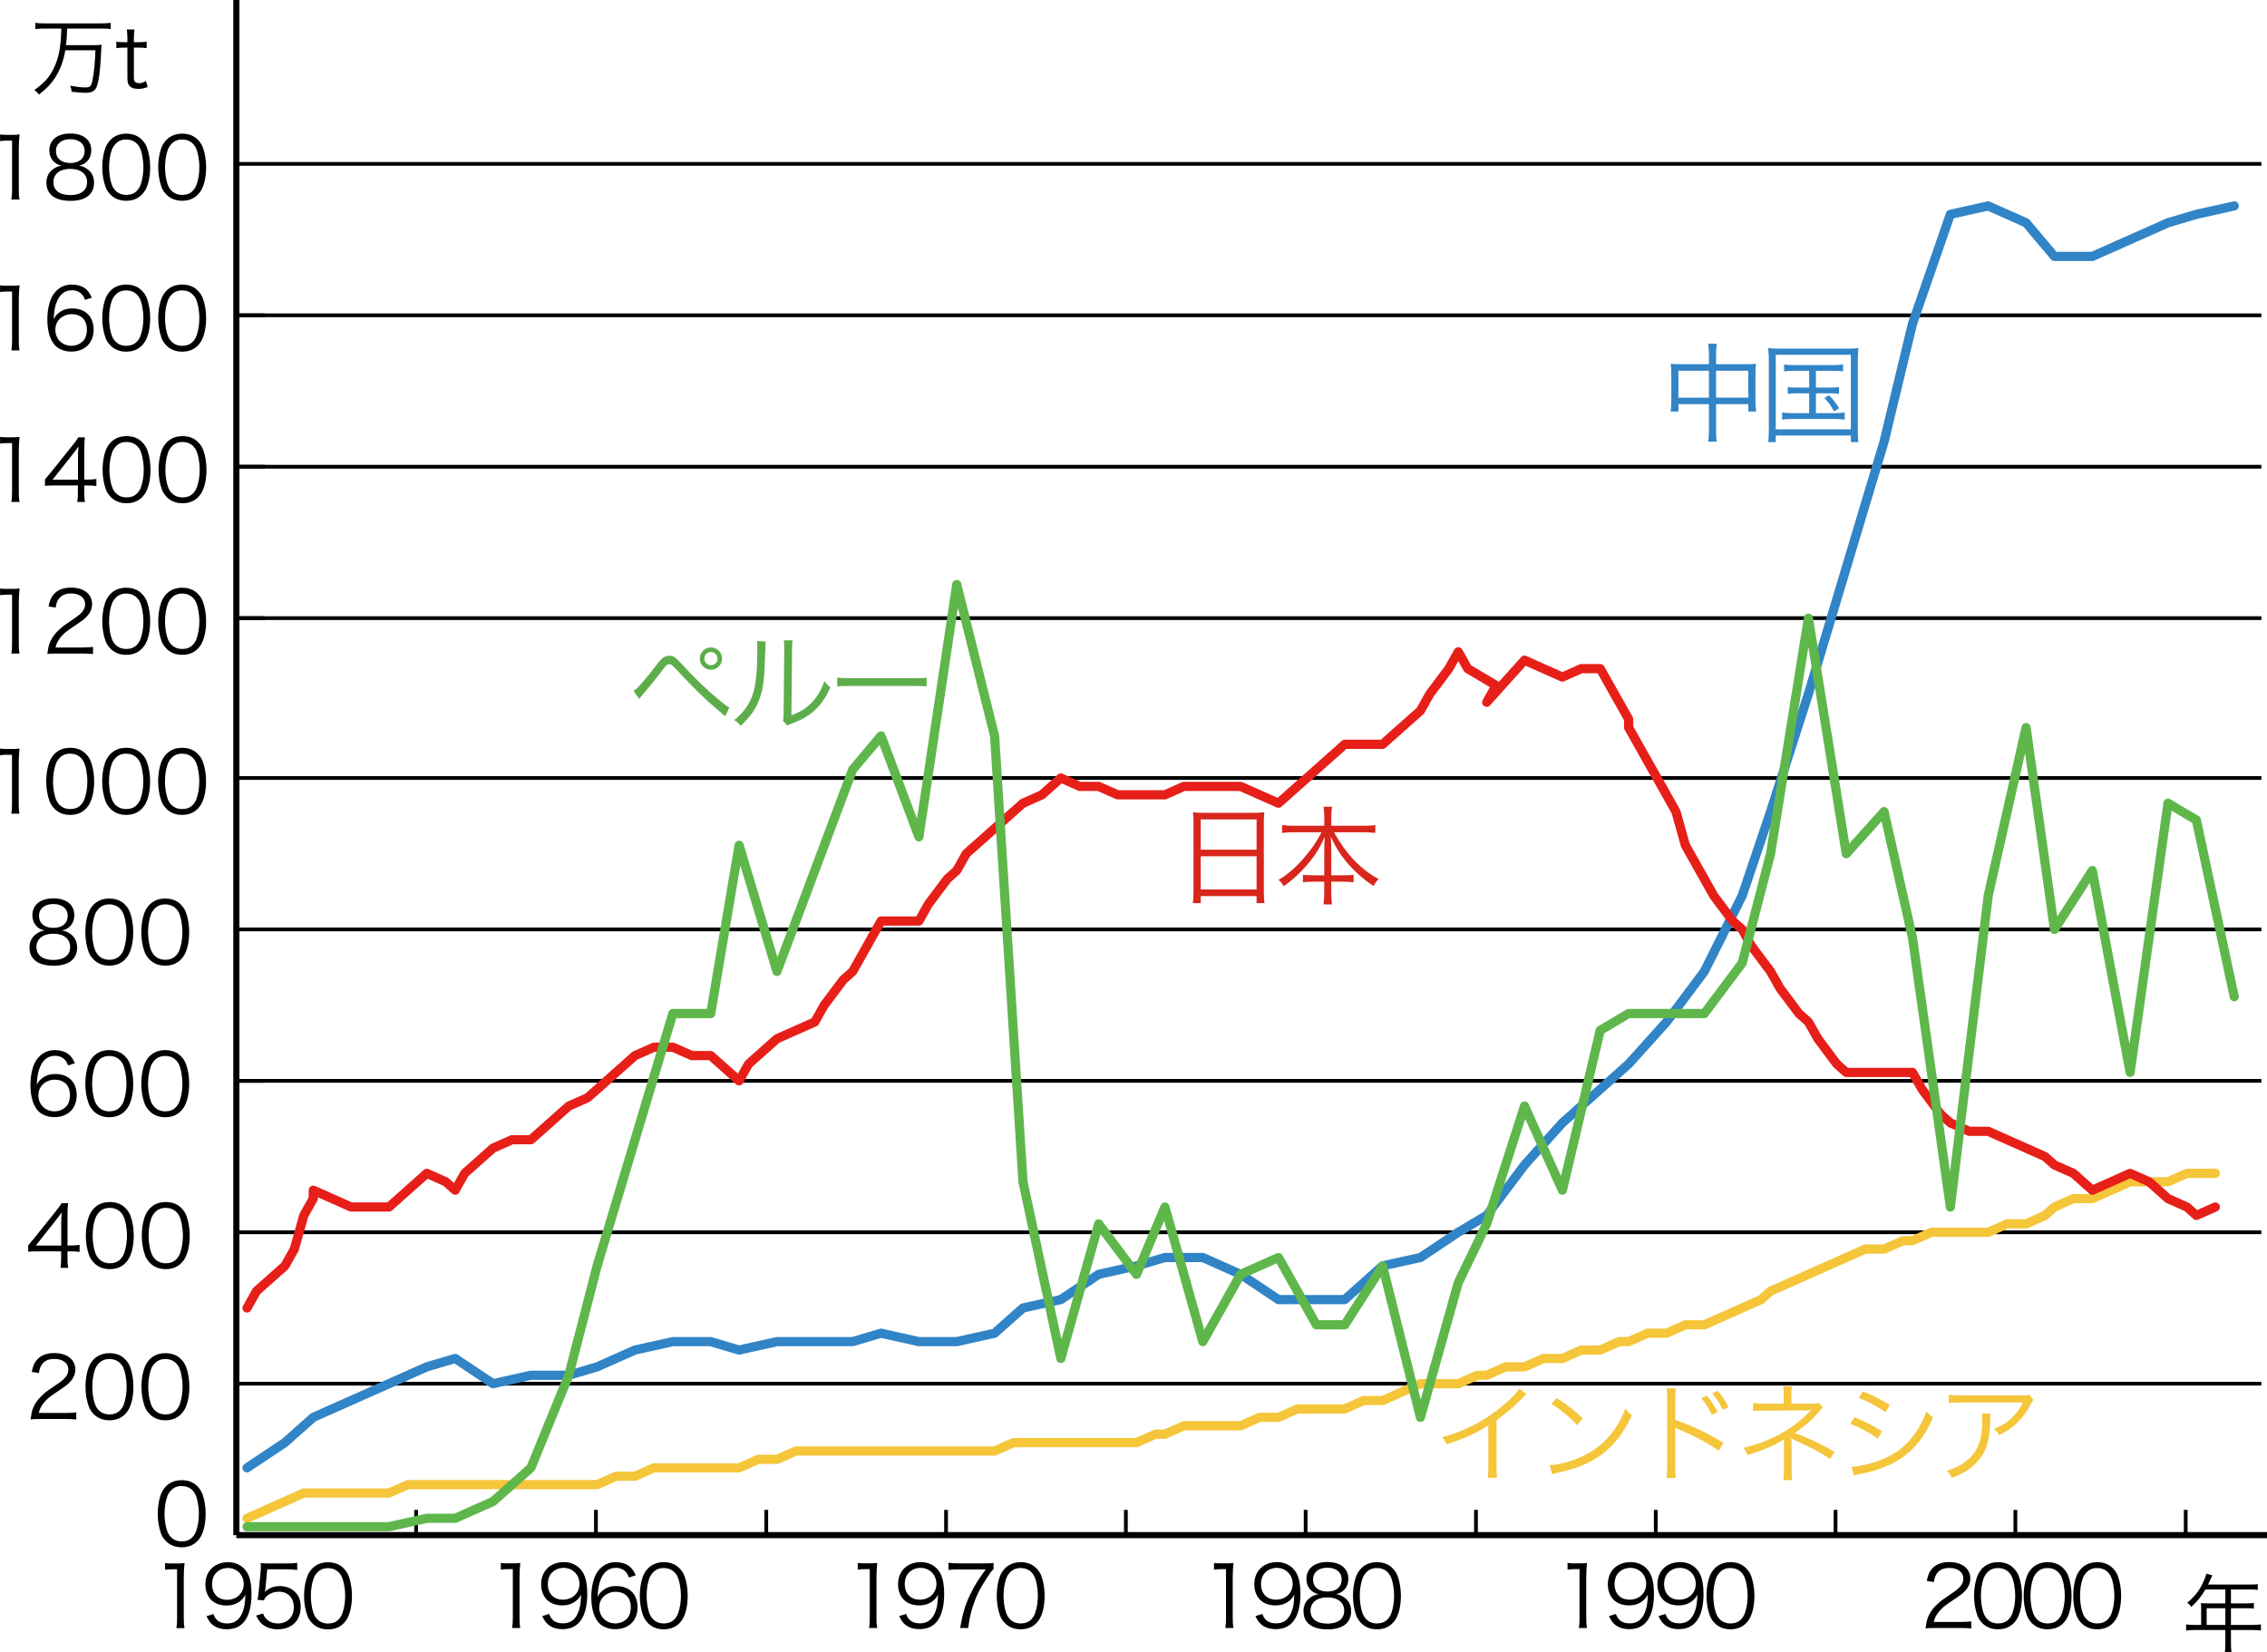 <?xml version="1.0" encoding="utf-8"?>
<!-- Generator: Adobe Illustrator 16.0.0, SVG Export Plug-In . SVG Version: 6.00 Build 0)  -->
<!DOCTYPE svg PUBLIC "-//W3C//DTD SVG 1.1//EN" "http://www.w3.org/Graphics/SVG/1.1/DTD/svg11.dtd">
<svg version="1.1" id="レイヤー_1" xmlns="http://www.w3.org/2000/svg" xmlns:xlink="http://www.w3.org/1999/xlink" x="0px"
	 y="0px" width="188.637px" height="137.476px" viewBox="0 0 188.637 137.476" enable-background="new 0 0 188.637 137.476"
	 xml:space="preserve">
<path fill="none" stroke="#000000" stroke-width="0.312" stroke-miterlimit="10" d="M19.667,64.744h168.502 M19.667,13.638h168.502
	 M19.667,26.24h168.502 M19.667,38.84h168.502 M19.667,51.441h168.502 M19.667,77.345h168.502 M19.667,89.947h168.502
	 M19.667,102.549h168.502 M19.667,115.15h168.502"/>
<line fill="none" stroke="#000000" stroke-width="0.51" stroke-miterlimit="10" x1="19.667" y1="0" x2="19.667" y2="127.754"/>
<path fill="none" stroke="#000000" stroke-width="0.312" stroke-miterlimit="10" d="M19.667,26.24h2.361 M19.667,38.84h2.361
	 M19.667,51.441h2.361 M19.667,89.947h2.361"/>
<line fill="none" stroke="#000000" stroke-width="0.51" stroke-miterlimit="10" x1="19.667" y1="127.752" x2="188.637" y2="127.752"/>
<path fill="none" stroke="#000000" stroke-width="0.312" stroke-miterlimit="10" d="M181.873,127.752v-2.1 M167.699,127.752v-2.1
	 M152.736,127.752v-2.1 M137.777,127.752v-2.1 M122.816,127.752v-2.1 M108.643,127.752v-2.1 M93.683,127.752v-2.1 M78.721,127.752
	v-2.1 M63.761,127.752v-2.1 M49.587,127.752v-2.1 M34.625,127.752v-2.1"/>
<path fill="none" stroke="#3184C6" stroke-width="0.765" stroke-linecap="round" stroke-linejoin="round" stroke-miterlimit="10" d="
	M182.76,17.838l3.15-0.7 M180.4,18.539l2.359-0.701 M177.248,19.938l3.152-1.398 M174.102,21.338l3.146-1.4 M170.949,21.338h3.152
	 M168.59,18.539l2.359,2.799 M165.438,17.138l3.151,1.401 M162.289,17.838l3.149-0.7 M159.139,26.938l3.15-9.101 M156.777,36.74
	l2.361-9.802 M153.629,47.242l3.148-10.502 M150.479,57.744l3.149-10.502 M147.328,67.543l3.151-9.799 M144.967,74.545l2.361-7.002
	 M141.817,80.846l3.149-6.301 M138.668,85.047l3.149-4.201 M135.518,88.547l3.15-3.5 M133.155,90.646l2.362-2.1 M130.006,93.447
	l3.149-2.801 M126.856,96.947l3.149-3.5 M123.707,101.148l3.149-4.201 M121.342,102.549l2.365-1.4 M118.194,104.648l3.147-2.1
	 M115.045,105.348l3.149-0.699 M111.896,108.15l3.149-2.803 M109.532,108.15h2.363 M103.233,106.051l3.149,2.1 M100.084,104.648
	l3.149,1.402 M96.935,104.648h3.149 M94.571,105.348l2.363-0.699 M91.421,106.051l3.15-0.703 M88.271,108.15l3.15-2.1
	 M85.123,108.85l3.149-0.699 M82.76,110.949l2.362-2.1 M79.61,111.65l3.15-0.701 M76.462,111.65h3.148 M73.31,110.949l3.153,0.701
	 M70.951,111.65l2.359-0.701 M67.8,111.65h3.15 M64.649,111.65H67.8 M61.5,112.35l3.149-0.699 M59.139,111.65l2.362,0.699
	 M55.988,111.65h3.15 M52.838,112.35l3.15-0.699 M49.688,113.748l3.15-1.398 M44.177,114.449h3.149 M41.027,115.15l3.15-0.701
	 M106.383,108.15h3.149 M47.327,114.449l2.362-0.701 M37.877,113.051l3.15,2.1 M35.515,113.748l2.363-0.697 M32.365,115.15
	l3.149-1.402 M29.215,116.551l3.15-1.4 M26.066,117.951l3.149-1.4 M23.705,120.051l2.362-2.1 M20.555,122.15l3.15-2.1"/>
<polyline fill="none" stroke="#F5C53A" stroke-width="0.765" stroke-linecap="round" stroke-linejoin="round" stroke-miterlimit="10" points="
	20.555,126.352 22.129,125.652 23.705,124.949 25.279,124.25 26.066,124.25 27.643,124.25 29.215,124.25 30.792,124.25 
	32.365,124.25 33.94,123.551 35.515,123.551 37.09,123.551 37.877,123.551 39.453,123.551 41.027,123.551 42.603,123.551 
	44.177,123.551 45.751,123.551 47.327,123.551 48.902,123.551 49.688,123.551 51.264,122.852 52.838,122.852 54.414,122.15 
	55.988,122.15 57.563,122.15 59.139,122.15 60.713,122.15 61.5,122.15 63.076,121.449 64.649,121.449 66.225,120.75 67.8,120.75 
	69.375,120.75 70.951,120.75 72.523,120.75 73.31,120.75 74.888,120.75 76.462,120.75 78.036,120.75 79.61,120.75 81.185,120.75 
	82.76,120.75 84.335,120.051 85.123,120.051 86.697,120.051 88.271,120.051 89.847,120.051 91.421,120.051 92.998,120.051 
	94.571,120.051 96.146,119.352 96.935,119.352 98.508,118.65 100.084,118.65 101.657,118.65 103.233,118.65 104.808,117.951 
	106.383,117.951 107.957,117.25 109.532,117.25 111.108,117.25 111.896,117.25 113.469,116.551 115.045,116.551 116.619,115.85 
	118.194,115.15 119.769,115.15 121.342,115.15 122.92,114.449 123.707,114.449 125.28,113.748 126.856,113.748 128.43,113.051 
	130.006,113.051 131.58,112.35 133.155,112.35 134.729,111.65 135.518,111.65 137.092,110.949 138.668,110.949 140.24,110.248 
	141.817,110.248 143.392,109.549 144.967,108.85 146.541,108.15 147.328,107.447 148.903,106.748 150.479,106.051 152.053,105.348 
	153.629,104.648 155.201,103.949 156.777,103.949 158.354,103.246 159.139,103.246 160.715,102.549 162.289,102.549 
	163.864,102.549 165.438,102.549 167.015,101.85 168.59,101.85 170.162,101.148 170.949,100.447 172.526,99.746 174.102,99.746 
	175.676,99.047 177.248,98.348 178.826,98.348 180.4,98.348 181.974,97.646 182.76,97.646 184.334,97.646 "/>
<polyline fill="none" stroke="#E71F19" stroke-width="0.765" stroke-linecap="round" stroke-linejoin="round" stroke-miterlimit="10" points="
	20.555,108.85 21.343,107.447 23.705,105.348 24.492,103.949 25.28,101.148 26.066,99.746 26.066,99.047 27.643,99.746 
	29.215,100.447 30.792,100.447 32.366,100.447 33.94,99.047 35.515,97.646 37.09,98.348 37.877,99.047 38.665,97.646 41.027,95.547 
	42.603,94.848 44.178,94.848 45.751,93.447 47.327,92.047 48.901,91.348 49.688,90.646 51.264,89.246 52.838,87.846 54.414,87.148 
	55.989,87.148 57.563,87.846 59.139,87.846 60.713,89.246 61.5,89.947 62.289,88.547 64.649,86.445 66.225,85.746 67.8,85.045 
	68.586,83.646 70.162,81.545 70.95,80.846 71.738,79.447 73.31,76.646 74.887,76.646 76.462,76.646 77.25,75.244 78.824,73.145 
	79.61,72.444 80.398,71.045 82.761,68.943 84.335,67.543 85.123,66.844 86.698,66.144 88.271,64.744 89.847,65.444 91.421,65.444 
	92.998,66.144 94.572,66.144 96.146,66.144 96.935,66.144 98.509,65.444 100.084,65.444 101.658,65.444 103.233,65.444 
	104.808,66.144 106.384,66.844 107.957,65.444 109.533,64.045 111.108,62.644 111.896,61.941 113.47,61.941 115.045,61.941 
	116.619,60.543 118.194,59.142 118.98,57.744 120.557,55.644 121.343,54.242 122.129,55.644 124.492,57.043 123.707,58.441 
	126.856,54.941 128.43,55.644 130.006,56.344 131.58,55.644 133.156,55.644 133.941,57.043 135.518,59.843 135.518,60.543 
	136.305,61.941 137.881,64.744 138.668,66.144 139.455,67.543 140.24,70.344 141.031,71.744 141.817,73.145 142.603,74.545 
	144.181,76.646 144.968,77.345 145.754,78.746 147.328,80.846 148.117,82.246 149.689,84.346 150.479,85.045 151.267,86.445 
	152.84,88.547 153.629,89.246 155.201,89.246 156.777,89.246 158.354,89.246 159.139,89.246 159.928,90.646 161.5,92.746 
	162.289,93.447 163.865,94.148 165.438,94.148 167.015,94.848 168.59,95.547 170.162,96.248 170.949,96.947 172.526,97.646 
	174.102,99.047 175.676,98.348 177.248,97.646 178.826,98.348 180.4,99.746 181.974,100.447 182.76,101.148 184.334,100.447 "/>
<path fill="none" stroke="#5FB74C" stroke-width="0.765" stroke-linecap="round" stroke-miterlimit="10" d="M182.76,68.244
	l3.15,14.701 M180.4,66.844l2.359,1.4 M177.248,89.246l3.152-22.402 M174.102,72.444l3.146,16.802 M170.949,77.345l3.152-4.9
	 M168.59,60.543l2.359,16.802 M165.438,74.545l3.151-14.002 M162.289,100.447l3.149-25.902 M159.139,78.045l3.15,22.402
	 M156.777,67.543l2.361,10.502 M153.629,71.045l3.148-3.502 M150.479,51.442l3.149,19.603 M147.328,71.045l3.151-19.603
	 M144.967,80.145l2.361-9.1 M141.817,84.346l3.149-4.201 M138.668,84.346h3.149 M135.518,84.346h3.15 M133.155,85.746l2.362-1.4
	 M130.006,99.047l3.149-13.301 M126.856,92.047l3.149,7 M123.707,101.85l3.149-9.803 M121.342,106.748l2.365-4.898 M118.194,117.951
	l3.147-11.203 M115.045,105.348l3.149,12.604 M111.896,110.248l3.149-4.9 M109.532,110.248h2.363 M106.383,104.648l3.149,5.6
	 M103.233,106.051l3.149-1.402 M100.084,111.65l3.149-5.6 M96.935,100.447l3.149,11.203 M94.571,106.051l2.363-5.604 M91.421,101.85
	l3.15,4.201 M88.271,113.051l3.15-11.201 M85.123,98.348l3.149,14.703 M82.76,61.242l2.362,37.105 M79.61,48.643l3.15,12.6
	 M76.462,69.643l3.148-21 M73.31,61.242l3.153,8.4 M70.951,64.045l2.359-2.803 M67.8,72.444l3.15-8.399 M64.649,80.846l3.151-8.401
	 M61.5,70.344l3.149,10.502 M59.139,84.346L61.5,70.344 M55.988,84.346h3.15 M52.838,94.848l3.15-10.502 M49.688,105.348l3.15-10.5
	 M47.327,114.449l2.362-9.102 M44.177,122.15l3.149-7.701 M41.027,124.949l3.15-2.799 M37.877,126.352l3.15-1.402 M35.515,126.352
	h2.363 M32.365,127.053l3.149-0.701 M29.215,127.053h3.15 M26.066,127.053h3.149 M23.705,127.053h2.362 M20.555,127.053h3.15"/>
<g>
	<path d="M3.699,2.377c-0.297,0-0.531,0.015-0.757,0.043V1.903c0.219,0.028,0.446,0.042,0.757,0.042h4.758
		c0.305,0,0.524-0.014,0.758-0.042V2.42c-0.212-0.028-0.46-0.043-0.758-0.043H5.589C5.547,3.312,5.547,3.312,5.49,3.758h2.145
		c0.425,0,0.645-0.007,0.821-0.035C8.436,3.85,8.428,3.978,8.415,4.274c-0.057,1.395-0.17,2.372-0.34,2.86
		c-0.156,0.453-0.39,0.588-1.027,0.588c-0.255,0-0.574-0.028-1.09-0.085c-0.014-0.205-0.05-0.34-0.113-0.51
		c0.566,0.106,0.913,0.148,1.239,0.148c0.41,0,0.502-0.085,0.608-0.58C7.827,6.045,7.912,5.16,7.94,4.183H5.434
		C5.271,5.117,5.001,5.832,4.548,6.526c-0.325,0.488-0.672,0.842-1.31,1.345C3.111,7.694,3.012,7.603,2.856,7.496
		c0.935-0.666,1.409-1.239,1.777-2.174c0.305-0.757,0.439-1.614,0.468-2.945H3.699z"/>
	<path d="M11.189,2.455c-0.035,0.227-0.05,0.481-0.05,0.786V3.51h0.34c0.326,0,0.475-0.007,0.723-0.042v0.538
		c-0.227-0.036-0.404-0.043-0.723-0.043h-0.34v2.464c0,0.206,0.028,0.312,0.092,0.375c0.078,0.078,0.198,0.121,0.347,0.121
		c0.184,0,0.325-0.043,0.559-0.185l0.156,0.496c-0.29,0.12-0.51,0.163-0.8,0.163c-0.312,0-0.553-0.078-0.694-0.219
		s-0.198-0.347-0.198-0.68V3.963h-0.283c-0.24,0-0.403,0.015-0.637,0.043V3.468c0.198,0.035,0.34,0.042,0.637,0.042h0.283V3.241
		c0-0.283-0.014-0.553-0.049-0.786H11.189z"/>
</g>
<g>
	<path d="M3.323,118.09c-0.446,0-0.552,0.007-0.778,0.035c0.078-0.56,0.099-0.666,0.205-0.935c0.177-0.446,0.475-0.836,0.92-1.218
		c0.248-0.213,0.262-0.22,1.083-0.779c0.701-0.475,0.935-0.785,0.935-1.218c0-0.538-0.453-0.885-1.176-0.885
		c-0.467,0-0.814,0.155-1.026,0.46c-0.135,0.191-0.198,0.361-0.248,0.715l-0.595-0.099c0.106-0.51,0.213-0.758,0.446-1.02
		c0.318-0.361,0.8-0.545,1.423-0.545c1.069,0,1.756,0.538,1.756,1.373c0,0.361-0.142,0.701-0.417,1.006
		c-0.212,0.24-0.396,0.375-1.204,0.913c-0.56,0.375-0.786,0.573-1.02,0.871c-0.22,0.29-0.318,0.481-0.403,0.821h2.258
		c0.354,0,0.595-0.015,0.864-0.05v0.595c-0.283-0.028-0.517-0.042-0.871-0.042H3.323z"/>
	<path d="M7.81,117.693c-0.191-0.191-0.34-0.411-0.425-0.652c-0.177-0.495-0.27-1.055-0.27-1.635c0-0.751,0.163-1.516,0.411-1.926
		c0.34-0.574,0.885-0.871,1.586-0.871c0.523,0,0.977,0.17,1.295,0.503c0.198,0.198,0.34,0.417,0.425,0.651
		c0.177,0.488,0.269,1.055,0.269,1.643c0,0.856-0.184,1.614-0.496,2.046c-0.354,0.495-0.85,0.743-1.501,0.743
		C8.581,118.195,8.142,118.025,7.81,117.693z M8.22,113.459c-0.148,0.163-0.262,0.34-0.318,0.517
		c-0.148,0.433-0.22,0.913-0.22,1.431c0,0.658,0.142,1.352,0.333,1.685c0.248,0.411,0.616,0.616,1.098,0.616
		c0.354,0,0.658-0.113,0.871-0.333c0.156-0.163,0.269-0.347,0.333-0.552c0.149-0.439,0.22-0.906,0.22-1.431
		c0-0.616-0.135-1.316-0.318-1.649c-0.234-0.425-0.616-0.645-1.112-0.645C8.737,113.098,8.446,113.219,8.22,113.459z"/>
	<path d="M12.465,117.693c-0.191-0.191-0.34-0.411-0.425-0.652c-0.177-0.495-0.269-1.055-0.269-1.635
		c0-0.751,0.163-1.516,0.41-1.926c0.34-0.574,0.885-0.871,1.586-0.871c0.524,0,0.978,0.17,1.296,0.503
		c0.198,0.198,0.34,0.417,0.425,0.651c0.177,0.488,0.269,1.055,0.269,1.643c0,0.856-0.184,1.614-0.496,2.046
		c-0.354,0.495-0.85,0.743-1.501,0.743C13.237,118.195,12.798,118.025,12.465,117.693z M12.876,113.459
		c-0.149,0.163-0.262,0.34-0.319,0.517c-0.149,0.433-0.219,0.913-0.219,1.431c0,0.658,0.142,1.352,0.333,1.685
		c0.248,0.411,0.616,0.616,1.097,0.616c0.354,0,0.659-0.113,0.871-0.333c0.156-0.163,0.269-0.347,0.333-0.552
		c0.148-0.439,0.219-0.906,0.219-1.431c0-0.616-0.134-1.316-0.319-1.649c-0.233-0.425-0.616-0.645-1.111-0.645
		C13.393,113.098,13.103,113.219,12.876,113.459z"/>
</g>
<g>
	<path d="M13.821,128.262c-0.191-0.191-0.34-0.41-0.425-0.651c-0.177-0.495-0.27-1.055-0.27-1.636c0-0.75,0.163-1.515,0.411-1.926
		c0.34-0.573,0.885-0.871,1.586-0.871c0.523,0,0.977,0.17,1.295,0.503c0.198,0.198,0.34,0.418,0.425,0.651
		c0.177,0.488,0.269,1.055,0.269,1.643c0,0.857-0.184,1.614-0.496,2.047c-0.354,0.495-0.85,0.743-1.501,0.743
		C14.593,128.765,14.154,128.595,13.821,128.262z M14.231,124.027c-0.148,0.163-0.262,0.34-0.318,0.518
		c-0.148,0.432-0.22,0.913-0.22,1.43c0,0.658,0.142,1.353,0.333,1.686c0.248,0.41,0.616,0.615,1.098,0.615
		c0.354,0,0.658-0.113,0.871-0.332c0.156-0.163,0.269-0.348,0.333-0.553c0.149-0.438,0.22-0.906,0.22-1.43
		c0-0.616-0.135-1.317-0.318-1.65c-0.234-0.424-0.616-0.644-1.112-0.644C14.749,123.667,14.458,123.787,14.231,124.027z"/>
</g>
<g>
	<path d="M2.347,103.635c0.148-0.17,0.312-0.368,0.46-0.545l1.791-2.238c0.241-0.297,0.368-0.474,0.531-0.722H5.66
		c-0.036,0.418-0.043,0.638-0.043,1.196v2.322h0.27c0.297,0,0.481-0.014,0.736-0.049v0.587c-0.262-0.035-0.439-0.05-0.744-0.05
		H5.617v0.609c0,0.34,0.015,0.503,0.057,0.765H5.03c0.042-0.248,0.057-0.446,0.057-0.765v-0.609H3.189
		c-0.396,0-0.609,0.008-0.842,0.029V103.635z M5.094,101.857c0-0.375,0.007-0.602,0.042-0.963c-0.148,0.213-0.325,0.446-0.531,0.708
		l-1.628,2.054h2.117V101.857z"/>
	<path d="M7.838,105.114c-0.191-0.191-0.34-0.411-0.425-0.651c-0.177-0.496-0.27-1.055-0.27-1.636c0-0.75,0.163-1.515,0.411-1.926
		c0.34-0.573,0.885-0.87,1.586-0.87c0.523,0,0.977,0.17,1.295,0.502c0.198,0.198,0.34,0.418,0.425,0.651
		c0.177,0.489,0.269,1.056,0.269,1.643c0,0.856-0.184,1.614-0.496,2.046c-0.354,0.496-0.85,0.744-1.501,0.744
		C8.609,105.617,8.17,105.447,7.838,105.114z M8.248,100.881c-0.148,0.162-0.262,0.34-0.318,0.517
		c-0.148,0.432-0.22,0.913-0.22,1.43c0,0.659,0.142,1.353,0.333,1.686c0.248,0.41,0.616,0.616,1.098,0.616
		c0.354,0,0.658-0.113,0.871-0.333c0.156-0.163,0.269-0.347,0.333-0.553c0.149-0.438,0.22-0.906,0.22-1.43
		c0-0.616-0.135-1.317-0.318-1.649c-0.234-0.426-0.616-0.645-1.112-0.645C8.765,100.52,8.475,100.64,8.248,100.881z"/>
	<path d="M12.493,105.114c-0.191-0.191-0.34-0.411-0.425-0.651c-0.177-0.496-0.269-1.055-0.269-1.636c0-0.75,0.163-1.515,0.41-1.926
		c0.34-0.573,0.885-0.87,1.586-0.87c0.524,0,0.978,0.17,1.296,0.502c0.198,0.198,0.34,0.418,0.425,0.651
		c0.177,0.489,0.269,1.056,0.269,1.643c0,0.856-0.184,1.614-0.496,2.046c-0.354,0.496-0.85,0.744-1.501,0.744
		C13.265,105.617,12.826,105.447,12.493,105.114z M12.904,100.881c-0.149,0.162-0.262,0.34-0.319,0.517
		c-0.149,0.432-0.219,0.913-0.219,1.43c0,0.659,0.142,1.353,0.333,1.686c0.248,0.41,0.616,0.616,1.097,0.616
		c0.354,0,0.659-0.113,0.871-0.333c0.156-0.163,0.269-0.347,0.333-0.553c0.148-0.438,0.219-0.906,0.219-1.43
		c0-0.616-0.134-1.317-0.319-1.649c-0.233-0.426-0.616-0.645-1.111-0.645C13.421,100.52,13.131,100.64,12.904,100.881z"/>
</g>
<g>
	<path d="M5.667,88.662c-0.092-0.227-0.142-0.325-0.248-0.445c-0.212-0.234-0.488-0.354-0.842-0.354
		c-0.552,0-0.97,0.298-1.225,0.878c-0.184,0.425-0.248,0.751-0.297,1.522c0.127-0.22,0.198-0.318,0.354-0.453
		c0.333-0.298,0.708-0.432,1.197-0.432c1.097,0,1.777,0.68,1.777,1.77c0,1.098-0.736,1.819-1.854,1.819
		c-0.503,0-0.978-0.162-1.282-0.445c-0.46-0.425-0.715-1.218-0.715-2.224c0-0.885,0.198-1.678,0.538-2.138
		c0.375-0.51,0.878-0.771,1.494-0.771c0.425,0,0.807,0.105,1.076,0.297c0.248,0.177,0.39,0.368,0.595,0.793L5.667,88.662z
		 M4.527,89.852c-0.354,0-0.729,0.156-0.978,0.404c-0.233,0.233-0.354,0.545-0.354,0.898c0,0.766,0.573,1.332,1.338,1.332
		c0.46,0,0.885-0.22,1.104-0.574c0.113-0.184,0.184-0.475,0.184-0.75C5.823,90.326,5.355,89.852,4.527,89.852z"/>
	<path d="M7.795,92.472c-0.191-0.191-0.34-0.411-0.425-0.651c-0.177-0.496-0.269-1.055-0.269-1.636c0-0.75,0.163-1.515,0.41-1.926
		c0.34-0.573,0.885-0.87,1.586-0.87c0.524,0,0.978,0.17,1.296,0.502c0.198,0.198,0.34,0.418,0.425,0.651
		c0.177,0.489,0.269,1.056,0.269,1.643c0,0.856-0.184,1.614-0.496,2.046c-0.354,0.496-0.85,0.744-1.501,0.744
		C8.567,92.975,8.128,92.805,7.795,92.472z M8.206,88.238c-0.149,0.162-0.262,0.34-0.319,0.517c-0.149,0.432-0.219,0.913-0.219,1.43
		c0,0.659,0.142,1.353,0.333,1.686c0.248,0.41,0.616,0.616,1.097,0.616c0.354,0,0.659-0.113,0.871-0.333
		c0.156-0.163,0.269-0.347,0.333-0.553c0.148-0.438,0.219-0.906,0.219-1.43c0-0.616-0.134-1.317-0.319-1.649
		c-0.233-0.426-0.616-0.645-1.111-0.645C8.723,87.877,8.433,87.997,8.206,88.238z"/>
	<path d="M12.451,92.472c-0.191-0.191-0.34-0.411-0.425-0.651c-0.177-0.496-0.27-1.055-0.27-1.636c0-0.75,0.163-1.515,0.411-1.926
		c0.34-0.573,0.885-0.87,1.586-0.87c0.523,0,0.977,0.17,1.295,0.502c0.198,0.198,0.34,0.418,0.425,0.651
		c0.177,0.489,0.269,1.056,0.269,1.643c0,0.856-0.184,1.614-0.496,2.046c-0.354,0.496-0.85,0.744-1.501,0.744
		C13.223,92.975,12.784,92.805,12.451,92.472z M12.861,88.238c-0.148,0.162-0.262,0.34-0.318,0.517
		c-0.148,0.432-0.22,0.913-0.22,1.43c0,0.659,0.142,1.353,0.333,1.686c0.248,0.41,0.616,0.616,1.098,0.616
		c0.354,0,0.658-0.113,0.871-0.333c0.156-0.163,0.269-0.347,0.333-0.553c0.149-0.438,0.22-0.906,0.22-1.43
		c0-0.616-0.135-1.317-0.318-1.649c-0.234-0.426-0.616-0.645-1.112-0.645C13.378,87.877,13.088,87.997,12.861,88.238z"/>
</g>
<g>
	<path d="M5.887,77.741c0.354,0.262,0.531,0.637,0.531,1.111c0,0.97-0.708,1.515-1.954,1.515c-1.295,0-2.011-0.537-2.011-1.515
		c0-0.51,0.206-0.899,0.63-1.175c0.219-0.143,0.375-0.199,0.637-0.241c-0.623-0.113-1.026-0.616-1.026-1.274
		c0-0.856,0.673-1.402,1.742-1.402c1.083,0,1.749,0.531,1.749,1.402c0,0.658-0.396,1.154-1.026,1.274
		C5.455,77.479,5.653,77.564,5.887,77.741z M3.033,78.817c0,0.673,0.517,1.069,1.395,1.069c0.496,0,0.899-0.128,1.14-0.369
		c0.177-0.162,0.269-0.41,0.269-0.7c0-0.694-0.531-1.112-1.402-1.112S3.033,78.131,3.033,78.817z M3.246,76.205
		c0,0.63,0.453,1.012,1.197,1.012c0.743,0,1.189-0.382,1.189-1.012c0-0.596-0.468-0.971-1.197-0.971
		C3.713,75.234,3.246,75.617,3.246,76.205z"/>
	<path d="M7.795,79.857c-0.191-0.19-0.34-0.41-0.425-0.65c-0.177-0.496-0.269-1.056-0.269-1.636c0-0.751,0.163-1.516,0.41-1.926
		c0.34-0.573,0.885-0.871,1.586-0.871c0.524,0,0.978,0.17,1.296,0.503c0.198,0.198,0.34,0.418,0.425,0.651
		c0.177,0.488,0.269,1.055,0.269,1.643c0,0.856-0.184,1.614-0.496,2.046c-0.354,0.496-0.85,0.743-1.501,0.743
		C8.567,80.36,8.128,80.19,7.795,79.857z M8.206,75.624c-0.149,0.163-0.262,0.34-0.319,0.517c-0.149,0.432-0.219,0.914-0.219,1.431
		c0,0.658,0.142,1.353,0.333,1.685c0.248,0.411,0.616,0.616,1.097,0.616c0.354,0,0.659-0.113,0.871-0.333
		c0.156-0.162,0.269-0.347,0.333-0.552c0.148-0.439,0.219-0.906,0.219-1.431c0-0.615-0.134-1.316-0.319-1.649
		c-0.233-0.425-0.616-0.645-1.111-0.645C8.723,75.263,8.433,75.383,8.206,75.624z"/>
	<path d="M12.451,79.857c-0.191-0.19-0.34-0.41-0.425-0.65c-0.177-0.496-0.27-1.056-0.27-1.636c0-0.751,0.163-1.516,0.411-1.926
		c0.34-0.573,0.885-0.871,1.586-0.871c0.523,0,0.977,0.17,1.295,0.503c0.198,0.198,0.34,0.418,0.425,0.651
		c0.177,0.488,0.269,1.055,0.269,1.643c0,0.856-0.184,1.614-0.496,2.046c-0.354,0.496-0.85,0.743-1.501,0.743
		C13.223,80.36,12.784,80.19,12.451,79.857z M12.861,75.624c-0.148,0.163-0.262,0.34-0.318,0.517
		c-0.148,0.432-0.22,0.914-0.22,1.431c0,0.658,0.142,1.353,0.333,1.685c0.248,0.411,0.616,0.616,1.098,0.616
		c0.354,0,0.658-0.113,0.871-0.333c0.156-0.162,0.269-0.347,0.333-0.552c0.149-0.439,0.22-0.906,0.22-1.431
		c0-0.615-0.135-1.316-0.318-1.649c-0.234-0.425-0.616-0.645-1.112-0.645C13.378,75.263,13.088,75.383,12.861,75.624z"/>
</g>
<g>
	<path d="M0,62.295c0.184,0.028,0.318,0.035,0.587,0.035h0.446c0.241,0,0.354-0.007,0.588-0.035
		c-0.042,0.432-0.063,0.793-0.063,1.175v3.441c0,0.333,0.014,0.538,0.057,0.8H0.941c0.042-0.248,0.057-0.475,0.057-0.8v-4.1H0.616
		c-0.227,0-0.411,0.014-0.616,0.042V62.295z"/>
	<path d="M4.542,67.314c-0.191-0.191-0.34-0.411-0.425-0.651c-0.177-0.496-0.269-1.055-0.269-1.636c0-0.75,0.163-1.515,0.41-1.926
		c0.34-0.573,0.885-0.871,1.586-0.871c0.524,0,0.978,0.17,1.296,0.502c0.198,0.198,0.34,0.418,0.425,0.651
		c0.177,0.489,0.269,1.055,0.269,1.643c0,0.857-0.184,1.614-0.496,2.046c-0.354,0.496-0.85,0.744-1.501,0.744
		C5.314,67.817,4.875,67.647,4.542,67.314z M4.953,63.081c-0.149,0.163-0.262,0.34-0.319,0.517c-0.149,0.432-0.219,0.913-0.219,1.43
		c0,0.659,0.142,1.353,0.333,1.686c0.248,0.41,0.616,0.616,1.097,0.616c0.354,0,0.659-0.113,0.871-0.333
		c0.156-0.163,0.269-0.347,0.333-0.553c0.148-0.438,0.219-0.906,0.219-1.43c0-0.616-0.134-1.317-0.319-1.65
		c-0.233-0.425-0.616-0.644-1.111-0.644C5.47,62.72,5.18,62.84,4.953,63.081z"/>
	<path d="M9.198,67.314c-0.191-0.191-0.34-0.411-0.425-0.651c-0.177-0.496-0.27-1.055-0.27-1.636c0-0.75,0.163-1.515,0.411-1.926
		c0.34-0.573,0.885-0.871,1.586-0.871c0.523,0,0.977,0.17,1.295,0.502c0.198,0.198,0.34,0.418,0.425,0.651
		c0.177,0.489,0.269,1.055,0.269,1.643c0,0.857-0.184,1.614-0.496,2.046c-0.354,0.496-0.85,0.744-1.501,0.744
		C9.97,67.817,9.531,67.647,9.198,67.314z M9.608,63.081c-0.148,0.163-0.262,0.34-0.318,0.517c-0.148,0.432-0.22,0.913-0.22,1.43
		c0,0.659,0.142,1.353,0.333,1.686c0.248,0.41,0.616,0.616,1.098,0.616c0.354,0,0.658-0.113,0.871-0.333
		c0.156-0.163,0.269-0.347,0.333-0.553c0.149-0.438,0.22-0.906,0.22-1.43c0-0.616-0.135-1.317-0.318-1.65
		c-0.234-0.425-0.616-0.644-1.112-0.644C10.125,62.72,9.835,62.84,9.608,63.081z"/>
	<path d="M13.854,67.314c-0.191-0.191-0.34-0.411-0.425-0.651c-0.177-0.496-0.27-1.055-0.27-1.636c0-0.75,0.163-1.515,0.411-1.926
		c0.34-0.573,0.885-0.871,1.586-0.871c0.523,0,0.977,0.17,1.295,0.502c0.198,0.198,0.34,0.418,0.425,0.651
		c0.177,0.489,0.269,1.055,0.269,1.643c0,0.857-0.184,1.614-0.496,2.046c-0.354,0.496-0.85,0.744-1.501,0.744
		C14.626,67.817,14.187,67.647,13.854,67.314z M14.265,63.081c-0.148,0.163-0.262,0.34-0.318,0.517
		c-0.148,0.432-0.22,0.913-0.22,1.43c0,0.659,0.142,1.353,0.333,1.686c0.248,0.41,0.616,0.616,1.098,0.616
		c0.354,0,0.658-0.113,0.871-0.333c0.156-0.163,0.269-0.347,0.333-0.553c0.149-0.438,0.22-0.906,0.22-1.43
		c0-0.616-0.135-1.317-0.318-1.65c-0.234-0.425-0.616-0.644-1.112-0.644C14.782,62.72,14.491,62.84,14.265,63.081z"/>
</g>
<g>
	<path d="M0.007,48.972C0.19,49,0.325,49.007,0.594,49.007H1.04c0.241,0,0.354-0.007,0.588-0.036
		c-0.042,0.432-0.063,0.793-0.063,1.176v3.44c0,0.333,0.014,0.538,0.057,0.8H0.948c0.042-0.248,0.057-0.474,0.057-0.8v-4.099H0.623
		c-0.227,0-0.411,0.014-0.616,0.042V48.972z"/>
	<path d="M4.719,54.388c-0.446,0-0.552,0.007-0.778,0.036c0.078-0.56,0.099-0.666,0.205-0.935c0.177-0.446,0.475-0.836,0.92-1.218
		c0.248-0.213,0.262-0.22,1.083-0.779c0.701-0.474,0.935-0.786,0.935-1.218c0-0.538-0.453-0.885-1.176-0.885
		c-0.467,0-0.814,0.156-1.026,0.46c-0.135,0.191-0.198,0.361-0.248,0.715l-0.595-0.099c0.106-0.51,0.213-0.758,0.446-1.02
		c0.318-0.361,0.8-0.545,1.423-0.545c1.069,0,1.756,0.538,1.756,1.373c0,0.361-0.142,0.701-0.417,1.006
		c-0.212,0.24-0.396,0.375-1.204,0.913c-0.56,0.375-0.786,0.573-1.02,0.871c-0.22,0.29-0.318,0.481-0.403,0.821h2.258
		c0.354,0,0.595-0.015,0.864-0.05v0.595c-0.283-0.028-0.517-0.042-0.871-0.042H4.719z"/>
	<path d="M9.205,53.992c-0.191-0.191-0.34-0.411-0.425-0.651c-0.177-0.496-0.27-1.055-0.27-1.635c0-0.751,0.163-1.516,0.411-1.926
		c0.34-0.574,0.885-0.871,1.586-0.871c0.523,0,0.977,0.17,1.295,0.503c0.198,0.198,0.34,0.417,0.425,0.651
		c0.177,0.488,0.269,1.055,0.269,1.643c0,0.856-0.184,1.614-0.496,2.046c-0.354,0.496-0.85,0.743-1.501,0.743
		C9.977,54.494,9.538,54.324,9.205,53.992z M9.615,49.758c-0.148,0.163-0.262,0.34-0.318,0.517c-0.148,0.432-0.22,0.914-0.22,1.431
		c0,0.658,0.142,1.352,0.333,1.685c0.248,0.411,0.616,0.616,1.098,0.616c0.354,0,0.658-0.113,0.871-0.333
		c0.156-0.163,0.269-0.347,0.333-0.552c0.149-0.439,0.22-0.906,0.22-1.431c0-0.616-0.135-1.316-0.318-1.649
		c-0.234-0.425-0.616-0.645-1.112-0.645C10.132,49.396,9.842,49.517,9.615,49.758z"/>
	<path d="M13.861,53.992c-0.191-0.191-0.34-0.411-0.425-0.651c-0.177-0.496-0.27-1.055-0.27-1.635c0-0.751,0.163-1.516,0.411-1.926
		c0.34-0.574,0.885-0.871,1.586-0.871c0.523,0,0.977,0.17,1.295,0.503c0.198,0.198,0.34,0.417,0.425,0.651
		c0.177,0.488,0.269,1.055,0.269,1.643c0,0.856-0.184,1.614-0.496,2.046c-0.354,0.496-0.85,0.743-1.501,0.743
		C14.633,54.494,14.194,54.324,13.861,53.992z M14.271,49.758c-0.148,0.163-0.262,0.34-0.318,0.517
		c-0.148,0.432-0.22,0.914-0.22,1.431c0,0.658,0.142,1.352,0.333,1.685c0.248,0.411,0.616,0.616,1.098,0.616
		c0.354,0,0.658-0.113,0.871-0.333c0.156-0.163,0.269-0.347,0.333-0.552c0.149-0.439,0.22-0.906,0.22-1.431
		c0-0.616-0.135-1.316-0.318-1.649c-0.234-0.425-0.616-0.645-1.112-0.645C14.789,49.396,14.498,49.517,14.271,49.758z"/>
</g>
<g>
	<path d="M0.007,36.357c0.184,0.028,0.318,0.036,0.587,0.036H1.04c0.241,0,0.354-0.007,0.588-0.036
		c-0.042,0.432-0.063,0.793-0.063,1.176v3.44c0,0.333,0.014,0.538,0.057,0.8H0.948c0.042-0.248,0.057-0.474,0.057-0.8v-4.099H0.623
		c-0.227,0-0.411,0.014-0.616,0.042V36.357z"/>
	<path d="M3.742,39.897c0.148-0.17,0.312-0.368,0.46-0.545l1.791-2.237c0.241-0.297,0.368-0.475,0.531-0.722h0.531
		C7.02,36.811,7.013,37.03,7.013,37.59v2.322h0.27c0.297,0,0.481-0.015,0.736-0.05v0.588c-0.262-0.036-0.439-0.05-0.744-0.05H7.013
		v0.609c0,0.34,0.015,0.502,0.057,0.765H6.425c0.042-0.248,0.057-0.446,0.057-0.765V40.4H4.584c-0.396,0-0.609,0.007-0.842,0.028
		V39.897z M6.489,38.121c0-0.375,0.007-0.602,0.042-0.963C6.383,37.37,6.206,37.604,6,37.866l-1.628,2.053h2.117V38.121z"/>
	<path d="M9.233,41.377c-0.191-0.191-0.34-0.411-0.425-0.651c-0.177-0.496-0.27-1.055-0.27-1.635c0-0.751,0.163-1.516,0.411-1.926
		c0.34-0.574,0.885-0.871,1.586-0.871c0.523,0,0.977,0.17,1.295,0.503c0.198,0.198,0.34,0.417,0.425,0.651
		c0.177,0.488,0.269,1.055,0.269,1.643c0,0.856-0.184,1.614-0.496,2.046c-0.354,0.496-0.85,0.743-1.501,0.743
		C10.005,41.88,9.566,41.71,9.233,41.377z M9.644,37.144c-0.148,0.163-0.262,0.34-0.318,0.517c-0.148,0.432-0.22,0.914-0.22,1.431
		c0,0.658,0.142,1.352,0.333,1.685c0.248,0.411,0.616,0.616,1.098,0.616c0.354,0,0.658-0.113,0.871-0.333
		c0.156-0.163,0.269-0.347,0.333-0.552c0.149-0.439,0.22-0.906,0.22-1.431c0-0.616-0.135-1.316-0.318-1.649
		c-0.234-0.425-0.616-0.645-1.112-0.645C10.161,36.782,9.87,36.903,9.644,37.144z"/>
	<path d="M13.89,41.377c-0.191-0.191-0.34-0.411-0.425-0.651c-0.177-0.496-0.27-1.055-0.27-1.635c0-0.751,0.163-1.516,0.411-1.926
		c0.34-0.574,0.885-0.871,1.586-0.871c0.523,0,0.977,0.17,1.295,0.503c0.198,0.198,0.34,0.417,0.425,0.651
		c0.177,0.488,0.269,1.055,0.269,1.643c0,0.856-0.184,1.614-0.496,2.046c-0.354,0.496-0.85,0.743-1.501,0.743
		C14.661,41.88,14.222,41.71,13.89,41.377z M14.3,37.144c-0.148,0.163-0.262,0.34-0.318,0.517c-0.148,0.432-0.22,0.914-0.22,1.431
		c0,0.658,0.142,1.352,0.333,1.685c0.248,0.411,0.616,0.616,1.098,0.616c0.354,0,0.658-0.113,0.871-0.333
		c0.156-0.163,0.269-0.347,0.333-0.552c0.149-0.439,0.22-0.906,0.22-1.431c0-0.616-0.135-1.316-0.318-1.649
		c-0.234-0.425-0.616-0.645-1.112-0.645C14.817,36.782,14.526,36.903,14.3,37.144z"/>
</g>
<g>
	<path d="M0.007,23.743c0.184,0.028,0.318,0.036,0.587,0.036H1.04c0.241,0,0.354-0.007,0.588-0.036
		c-0.042,0.432-0.063,0.793-0.063,1.176v3.44c0,0.333,0.014,0.538,0.057,0.8H0.948c0.042-0.248,0.057-0.474,0.057-0.8V24.26H0.623
		c-0.227,0-0.411,0.014-0.616,0.042V23.743z"/>
	<path d="M7.077,24.954c-0.092-0.227-0.142-0.326-0.248-0.446c-0.213-0.233-0.489-0.354-0.843-0.354
		c-0.552,0-0.97,0.297-1.225,0.878c-0.185,0.425-0.248,0.75-0.298,1.522c0.128-0.219,0.198-0.319,0.354-0.453
		c0.333-0.297,0.708-0.432,1.196-0.432c1.098,0,1.777,0.68,1.777,1.771c0,1.097-0.736,1.819-1.855,1.819
		c-0.502,0-0.977-0.163-1.281-0.446c-0.46-0.425-0.715-1.218-0.715-2.223c0-0.885,0.198-1.678,0.538-2.139
		c0.375-0.51,0.878-0.771,1.494-0.771c0.425,0,0.807,0.106,1.076,0.297c0.248,0.177,0.389,0.368,0.595,0.793L7.077,24.954z
		 M5.937,26.144c-0.354,0-0.729,0.156-0.977,0.403c-0.234,0.234-0.354,0.545-0.354,0.899c0,0.765,0.574,1.331,1.338,1.331
		c0.46,0,0.885-0.22,1.104-0.573c0.113-0.185,0.184-0.475,0.184-0.751C7.232,26.618,6.765,26.144,5.937,26.144z"/>
	<path d="M9.205,28.763c-0.191-0.191-0.34-0.411-0.425-0.651c-0.177-0.496-0.27-1.055-0.27-1.635c0-0.751,0.163-1.516,0.411-1.926
		c0.34-0.574,0.885-0.871,1.586-0.871c0.523,0,0.977,0.17,1.295,0.503c0.198,0.198,0.34,0.417,0.425,0.651
		c0.177,0.488,0.269,1.055,0.269,1.643c0,0.856-0.184,1.614-0.496,2.046c-0.354,0.496-0.85,0.743-1.501,0.743
		C9.977,29.266,9.538,29.096,9.205,28.763z M9.615,24.529c-0.148,0.163-0.262,0.34-0.318,0.517c-0.148,0.432-0.22,0.914-0.22,1.431
		c0,0.658,0.142,1.352,0.333,1.685c0.248,0.411,0.616,0.616,1.098,0.616c0.354,0,0.658-0.113,0.871-0.333
		c0.156-0.163,0.269-0.347,0.333-0.552c0.149-0.439,0.22-0.906,0.22-1.431c0-0.616-0.135-1.316-0.318-1.649
		c-0.234-0.425-0.616-0.645-1.112-0.645C10.132,24.168,9.842,24.289,9.615,24.529z"/>
	<path d="M13.861,28.763c-0.191-0.191-0.34-0.411-0.425-0.651c-0.177-0.496-0.27-1.055-0.27-1.635c0-0.751,0.163-1.516,0.411-1.926
		c0.34-0.574,0.885-0.871,1.586-0.871c0.523,0,0.977,0.17,1.295,0.503c0.198,0.198,0.34,0.417,0.425,0.651
		c0.177,0.488,0.269,1.055,0.269,1.643c0,0.856-0.184,1.614-0.496,2.046c-0.354,0.496-0.85,0.743-1.501,0.743
		C14.633,29.266,14.194,29.096,13.861,28.763z M14.271,24.529c-0.148,0.163-0.262,0.34-0.318,0.517
		c-0.148,0.432-0.22,0.914-0.22,1.431c0,0.658,0.142,1.352,0.333,1.685c0.248,0.411,0.616,0.616,1.098,0.616
		c0.354,0,0.658-0.113,0.871-0.333c0.156-0.163,0.269-0.347,0.333-0.552c0.149-0.439,0.22-0.906,0.22-1.431
		c0-0.616-0.135-1.316-0.318-1.649c-0.234-0.425-0.616-0.645-1.112-0.645C14.789,24.168,14.498,24.289,14.271,24.529z"/>
</g>
<g>
	<path d="M0.007,11.187c0.184,0.028,0.318,0.035,0.587,0.035H1.04c0.241,0,0.354-0.007,0.588-0.035
		c-0.042,0.432-0.063,0.793-0.063,1.175v3.441c0,0.333,0.014,0.538,0.057,0.8H0.948c0.042-0.248,0.057-0.475,0.057-0.8v-4.1H0.623
		c-0.227,0-0.411,0.014-0.616,0.042V11.187z"/>
	<path d="M7.296,14.089c0.354,0.262,0.531,0.638,0.531,1.112c0,0.97-0.708,1.515-1.954,1.515c-1.296,0-2.011-0.538-2.011-1.515
		c0-0.51,0.205-0.899,0.63-1.175c0.22-0.142,0.375-0.198,0.638-0.241c-0.623-0.113-1.027-0.616-1.027-1.274
		c0-0.857,0.672-1.402,1.742-1.402c1.083,0,1.749,0.531,1.749,1.402c0,0.659-0.396,1.154-1.027,1.274
		C6.864,13.827,7.063,13.912,7.296,14.089z M4.443,15.165c0,0.673,0.517,1.069,1.395,1.069c0.495,0,0.899-0.127,1.14-0.368
		c0.177-0.163,0.269-0.411,0.269-0.701c0-0.693-0.531-1.111-1.402-1.111S4.443,14.479,4.443,15.165z M4.655,12.553
		c0,0.63,0.453,1.013,1.196,1.013c0.744,0,1.189-0.383,1.189-1.013c0-0.595-0.467-0.97-1.196-0.97
		C5.123,11.583,4.655,11.965,4.655,12.553z"/>
	<path d="M9.205,16.206c-0.191-0.191-0.34-0.411-0.425-0.651c-0.177-0.496-0.27-1.055-0.27-1.636c0-0.75,0.163-1.515,0.411-1.926
		c0.34-0.573,0.885-0.871,1.586-0.871c0.523,0,0.977,0.17,1.295,0.502c0.198,0.198,0.34,0.418,0.425,0.651
		c0.177,0.489,0.269,1.055,0.269,1.643c0,0.857-0.184,1.614-0.496,2.046c-0.354,0.496-0.85,0.744-1.501,0.744
		C9.977,16.709,9.538,16.539,9.205,16.206z M9.615,11.972c-0.148,0.163-0.262,0.34-0.318,0.517c-0.148,0.432-0.22,0.913-0.22,1.43
		c0,0.659,0.142,1.353,0.333,1.686c0.248,0.41,0.616,0.616,1.098,0.616c0.354,0,0.658-0.113,0.871-0.333
		c0.156-0.163,0.269-0.347,0.333-0.553c0.149-0.438,0.22-0.906,0.22-1.43c0-0.616-0.135-1.317-0.318-1.65
		c-0.234-0.425-0.616-0.644-1.112-0.644C10.132,11.611,9.842,11.731,9.615,11.972z"/>
	<path d="M13.861,16.206c-0.191-0.191-0.34-0.411-0.425-0.651c-0.177-0.496-0.27-1.055-0.27-1.636c0-0.75,0.163-1.515,0.411-1.926
		c0.34-0.573,0.885-0.871,1.586-0.871c0.523,0,0.977,0.17,1.295,0.502c0.198,0.198,0.34,0.418,0.425,0.651
		c0.177,0.489,0.269,1.055,0.269,1.643c0,0.857-0.184,1.614-0.496,2.046c-0.354,0.496-0.85,0.744-1.501,0.744
		C14.633,16.709,14.194,16.539,13.861,16.206z M14.271,11.972c-0.148,0.163-0.262,0.34-0.318,0.517
		c-0.148,0.432-0.22,0.913-0.22,1.43c0,0.659,0.142,1.353,0.333,1.686c0.248,0.41,0.616,0.616,1.098,0.616
		c0.354,0,0.658-0.113,0.871-0.333c0.156-0.163,0.269-0.347,0.333-0.553c0.149-0.438,0.22-0.906,0.22-1.43
		c0-0.616-0.135-1.317-0.318-1.65c-0.234-0.425-0.616-0.644-1.112-0.644C14.789,11.611,14.498,11.731,14.271,11.972z"/>
</g>
<g>
	<path d="M13.735,130.076c0.185,0.028,0.319,0.035,0.588,0.035h0.446c0.24,0,0.354-0.007,0.587-0.035
		c-0.042,0.432-0.064,0.793-0.064,1.175v3.441c0,0.333,0.015,0.538,0.057,0.8h-0.672c0.042-0.248,0.057-0.475,0.057-0.8v-4.1h-0.382
		c-0.227,0-0.411,0.015-0.616,0.042V130.076z"/>
	<path d="M17.761,134.316c0.085,0.234,0.142,0.333,0.255,0.453c0.198,0.22,0.503,0.333,0.893,0.333c0.51,0,0.878-0.205,1.14-0.651
		c0.135-0.227,0.248-0.573,0.305-0.906c0.028-0.177,0.049-0.467,0.063-0.828c-0.099,0.191-0.156,0.262-0.283,0.396
		c-0.361,0.34-0.758,0.496-1.289,0.496c-0.524,0-0.97-0.163-1.274-0.468s-0.481-0.771-0.481-1.274c0-1.126,0.757-1.862,1.918-1.862
		c0.793,0,1.444,0.453,1.714,1.189c0.142,0.383,0.205,0.864,0.205,1.473c0,0.984-0.205,1.784-0.588,2.259
		c-0.354,0.446-0.821,0.658-1.473,0.658c-0.488,0-0.885-0.127-1.189-0.382c-0.198-0.163-0.312-0.326-0.495-0.701L17.761,134.316z
		 M20.281,131.824c0-0.764-0.566-1.338-1.324-1.338c-0.467,0-0.892,0.227-1.125,0.602c-0.113,0.185-0.185,0.468-0.185,0.744
		c0,0.8,0.489,1.303,1.261,1.303C19.694,133.135,20.281,132.575,20.281,131.824z"/>
	<path d="M22.09,132.164c-0.014,0.128-0.014,0.128-0.057,0.319c0.34-0.326,0.75-0.489,1.239-0.489c0.517,0,0.956,0.17,1.274,0.482
		c0.319,0.304,0.475,0.722,0.475,1.246c0,1.14-0.743,1.869-1.912,1.869c-0.552,0-1.012-0.163-1.352-0.482
		c-0.177-0.177-0.276-0.325-0.446-0.665l0.581-0.17c0.071,0.198,0.121,0.29,0.227,0.411c0.241,0.269,0.595,0.417,1.005,0.417
		c0.793,0,1.324-0.538,1.324-1.353c0-0.778-0.489-1.288-1.239-1.288c-0.361,0-0.673,0.099-0.928,0.298
		c-0.17,0.134-0.248,0.233-0.325,0.424l-0.531-0.049c0.057-0.276,0.078-0.425,0.106-0.729l0.155-1.601
		c0.015-0.205,0.021-0.29,0.021-0.424c0-0.1,0-0.128-0.014-0.305c0.219,0.028,0.333,0.035,0.75,0.035h1.458
		c0.382,0,0.545-0.014,0.829-0.057v0.602c-0.27-0.042-0.496-0.057-0.829-0.057h-1.664L22.09,132.164z"/>
	<path d="M25.995,135.096c-0.191-0.191-0.34-0.41-0.425-0.651c-0.177-0.495-0.269-1.055-0.269-1.636c0-0.75,0.163-1.515,0.41-1.926
		c0.34-0.573,0.885-0.871,1.586-0.871c0.524,0,0.978,0.17,1.296,0.503c0.198,0.198,0.34,0.418,0.425,0.651
		c0.177,0.488,0.269,1.055,0.269,1.643c0,0.857-0.184,1.614-0.496,2.047c-0.354,0.495-0.85,0.743-1.501,0.743
		C26.767,135.599,26.328,135.429,25.995,135.096z M26.406,130.861c-0.149,0.163-0.262,0.34-0.319,0.518
		c-0.149,0.432-0.219,0.913-0.219,1.43c0,0.658,0.142,1.353,0.333,1.686c0.248,0.41,0.616,0.615,1.097,0.615
		c0.354,0,0.659-0.113,0.871-0.332c0.156-0.163,0.269-0.348,0.333-0.553c0.148-0.438,0.219-0.906,0.219-1.43
		c0-0.616-0.134-1.317-0.319-1.65c-0.233-0.424-0.616-0.644-1.111-0.644C26.923,130.501,26.633,130.621,26.406,130.861z"/>
</g>
<g>
	<path d="M183.158,133.83c0-0.156-0.008-0.276-0.021-0.418c0.148,0.014,0.304,0.021,0.502,0.021h1.532v-1.154h-1.66
		c-0.36,0.602-0.699,1.02-1.173,1.444c-0.112-0.163-0.184-0.233-0.339-0.34c0.699-0.595,1.081-1.111,1.413-1.904
		c0.092-0.206,0.142-0.368,0.177-0.518l0.502,0.142c-0.028,0.057-0.05,0.106-0.092,0.191l-0.269,0.573h3.504
		c0.311,0,0.459-0.007,0.636-0.035v0.481c-0.177-0.028-0.347-0.035-0.636-0.035h-1.597v1.154h1.278c0.29,0,0.445-0.008,0.629-0.036
		v0.468c-0.184-0.021-0.354-0.028-0.621-0.028h-1.286v1.388h1.78c0.318,0,0.516-0.015,0.714-0.043v0.51
		c-0.205-0.028-0.424-0.042-0.714-0.042h-1.78v1.168c0,0.305,0.014,0.475,0.05,0.658h-0.559c0.035-0.177,0.042-0.332,0.042-0.658
		v-1.168h-2.55c-0.29,0-0.509,0.014-0.714,0.042v-0.51c0.205,0.028,0.403,0.043,0.714,0.043h0.537V133.83z M185.171,135.225v-1.388
		h-1.554v1.388H185.171z"/>
</g>
<g>
	<path d="M41.673,130.066c0.185,0.028,0.319,0.035,0.588,0.035h0.446c0.24,0,0.354-0.007,0.587-0.035
		c-0.042,0.432-0.064,0.793-0.064,1.176v3.44c0,0.333,0.015,0.538,0.057,0.8h-0.672c0.042-0.247,0.057-0.474,0.057-0.8v-4.099
		h-0.382c-0.227,0-0.411,0.014-0.616,0.042V130.066z"/>
	<path d="M45.698,134.308c0.085,0.233,0.142,0.333,0.255,0.453c0.198,0.22,0.503,0.333,0.893,0.333c0.51,0,0.878-0.205,1.14-0.651
		c0.135-0.227,0.248-0.573,0.305-0.906c0.028-0.177,0.049-0.468,0.063-0.829c-0.099,0.191-0.156,0.263-0.283,0.396
		c-0.361,0.34-0.758,0.496-1.289,0.496c-0.524,0-0.97-0.163-1.274-0.467c-0.304-0.305-0.481-0.772-0.481-1.275
		c0-1.125,0.757-1.861,1.918-1.861c0.793,0,1.444,0.453,1.714,1.189c0.142,0.382,0.205,0.863,0.205,1.473
		c0,0.984-0.205,1.784-0.588,2.258c-0.354,0.446-0.821,0.659-1.473,0.659c-0.488,0-0.885-0.128-1.189-0.383
		c-0.198-0.163-0.312-0.325-0.495-0.7L45.698,134.308z M48.219,131.815c0-0.765-0.566-1.338-1.324-1.338
		c-0.467,0-0.892,0.227-1.125,0.602c-0.113,0.185-0.185,0.468-0.185,0.743c0,0.801,0.489,1.303,1.261,1.303
		C47.631,133.125,48.219,132.566,48.219,131.815z"/>
	<path d="M52.336,131.277c-0.092-0.227-0.142-0.326-0.248-0.446c-0.212-0.233-0.488-0.354-0.842-0.354
		c-0.552,0-0.97,0.297-1.225,0.878c-0.184,0.425-0.248,0.75-0.297,1.521c0.127-0.219,0.198-0.318,0.354-0.453
		c0.333-0.297,0.708-0.432,1.197-0.432c1.097,0,1.777,0.68,1.777,1.771c0,1.097-0.736,1.819-1.854,1.819
		c-0.503,0-0.978-0.163-1.282-0.446c-0.46-0.425-0.715-1.218-0.715-2.223c0-0.886,0.198-1.679,0.538-2.139
		c0.375-0.51,0.878-0.771,1.494-0.771c0.425,0,0.807,0.106,1.076,0.298c0.248,0.177,0.39,0.367,0.595,0.793L52.336,131.277z
		 M51.196,132.467c-0.354,0-0.729,0.156-0.978,0.403c-0.233,0.233-0.354,0.546-0.354,0.899c0,0.765,0.573,1.331,1.338,1.331
		c0.46,0,0.885-0.22,1.104-0.573c0.113-0.185,0.184-0.475,0.184-0.751C52.492,132.941,52.024,132.467,51.196,132.467z"/>
	<path d="M53.933,135.086c-0.191-0.19-0.34-0.41-0.425-0.65c-0.177-0.496-0.269-1.056-0.269-1.636c0-0.751,0.163-1.516,0.41-1.926
		c0.34-0.573,0.885-0.871,1.586-0.871c0.524,0,0.978,0.17,1.296,0.503c0.198,0.198,0.34,0.418,0.425,0.651
		c0.177,0.488,0.269,1.055,0.269,1.643c0,0.856-0.184,1.614-0.496,2.046c-0.354,0.496-0.85,0.743-1.501,0.743
		C54.705,135.589,54.266,135.419,53.933,135.086z M54.344,130.853c-0.149,0.163-0.262,0.34-0.319,0.517
		c-0.149,0.432-0.219,0.914-0.219,1.431c0,0.658,0.142,1.353,0.333,1.685c0.248,0.411,0.616,0.616,1.097,0.616
		c0.354,0,0.659-0.113,0.871-0.333c0.156-0.162,0.269-0.347,0.333-0.552c0.148-0.439,0.219-0.906,0.219-1.431
		c0-0.615-0.134-1.316-0.319-1.649c-0.233-0.425-0.616-0.645-1.111-0.645C54.86,130.491,54.57,130.611,54.344,130.853z"/>
</g>
<g>
	<path fill="#D8261C" d="M99.311,68.478c0-0.36-0.01-0.621-0.046-0.882c0.288,0.036,0.55,0.045,0.964,0.045h4.051
		c0.414,0,0.666-0.009,0.928-0.045c-0.036,0.261-0.045,0.486-0.045,0.828v5.771c0,0.433,0.018,0.685,0.054,0.964h-0.657v-0.586
		h-4.646v0.586h-0.657c0.036-0.271,0.055-0.55,0.055-0.955V68.478z M99.913,70.71h4.646v-2.521h-4.646V70.71z M99.913,74.023h4.646
		v-2.764h-4.646V74.023z"/>
	<path fill="#D8261C" d="M107.671,69.261c-0.351,0-0.657,0.018-0.99,0.054v-0.657c0.333,0.045,0.595,0.063,0.99,0.063h2.521v-0.765
		c0-0.297-0.019-0.513-0.063-0.819h0.711c-0.045,0.27-0.063,0.531-0.063,0.81v0.774h2.655c0.45,0,0.748-0.018,1.009-0.063v0.657
		c-0.378-0.036-0.648-0.054-1.009-0.054h-2.431c1.009,1.818,2.215,3.079,3.709,3.89c-0.188,0.207-0.288,0.342-0.414,0.585
		c-0.729-0.486-1.287-0.954-1.872-1.576c-0.747-0.792-1.252-1.558-1.684-2.53c0.027,0.54,0.036,0.873,0.036,1.17v2.043h0.981
		c0.44,0,0.639-0.009,0.873-0.045v0.631c-0.271-0.046-0.486-0.055-0.892-0.055h-0.963v0.855c0,0.423,0.018,0.747,0.063,1.035h-0.711
		c0.045-0.314,0.063-0.631,0.063-1.045v-0.846h-0.864c-0.424,0-0.64,0.009-0.909,0.055v-0.631c0.233,0.036,0.432,0.045,0.891,0.045
		h0.883V70.8c0-0.333,0.009-0.675,0.036-1.162c-0.415,0.981-0.892,1.72-1.702,2.602c-0.567,0.621-1.053,1.053-1.71,1.512
		c-0.136-0.243-0.207-0.333-0.424-0.53c0.774-0.469,1.423-1.018,2.107-1.828c0.675-0.774,1.062-1.351,1.467-2.134H107.671z"/>
</g>
<g>
	<path fill="#3184C6" d="M142.2,29.537c0-0.441-0.019-0.657-0.063-0.937h0.721c-0.045,0.279-0.063,0.531-0.063,0.918v0.792h2.638
		c0.307,0,0.478-0.009,0.685-0.036c-0.036,0.234-0.045,0.423-0.045,0.711v2.458c0,0.297,0.018,0.531,0.054,0.801h-0.648v-0.612
		h-2.683v2.098c0,0.513,0.009,0.738,0.063,1.026h-0.721c0.045-0.306,0.063-0.541,0.063-1.026v-2.098h-2.539v0.612h-0.648
		c0.036-0.261,0.055-0.513,0.055-0.801v-2.458c0-0.279-0.019-0.477-0.046-0.711c0.217,0.027,0.388,0.036,0.676,0.036h2.503V29.537z
		 M139.661,30.851v2.242h2.539v-2.242H139.661z M145.477,33.092v-2.242h-2.683v2.242H145.477z"/>
	<path fill="#3184C6" d="M147.185,30.077c0-0.432-0.018-0.747-0.054-1.107c0.297,0.036,0.567,0.045,1.054,0.045h5.384
		c0.477,0,0.738-0.009,1.071-0.045c-0.036,0.333-0.055,0.639-0.055,1.107v5.482c0,0.657,0.019,0.99,0.055,1.233h-0.631v-0.549
		h-6.248v0.549h-0.63c0.036-0.243,0.054-0.567,0.054-1.233V30.077z M147.761,35.73h6.248v-6.203h-6.248V35.73z M149.301,30.86
		c-0.388,0-0.604,0.009-0.847,0.045v-0.576c0.252,0.045,0.45,0.054,0.847,0.054h3.178c0.405,0,0.648-0.018,0.883-0.054v0.576
		c-0.253-0.036-0.469-0.045-0.874-0.045h-1.386v1.396h1.107c0.404,0,0.585-0.009,0.81-0.045v0.567
		c-0.225-0.036-0.432-0.045-0.81-0.045h-1.107v1.647h1.512c0.369,0,0.631-0.018,0.883-0.054v0.594
		c-0.262-0.036-0.531-0.054-0.883-0.054h-3.43c-0.369,0-0.621,0.018-0.892,0.054v-0.594c0.253,0.036,0.514,0.054,0.892,0.054h1.359
		v-1.647h-0.963c-0.379,0-0.595,0.009-0.819,0.045V32.21c0.225,0.036,0.405,0.045,0.819,0.045h0.963V30.86H149.301z M152.19,32.895
		c0.369,0.369,0.514,0.567,0.847,1.071l-0.424,0.27c-0.314-0.549-0.459-0.747-0.801-1.116L152.19,32.895z"/>
</g>
<g>
	<path fill="#F5C53A" d="M127.029,116.005c-0.162,0.117-0.172,0.136-0.396,0.378c-0.567,0.594-1.332,1.252-2.106,1.81v3.835
		c0,0.514,0.009,0.711,0.045,0.955h-0.783c0.045-0.234,0.054-0.441,0.054-0.937v-3.421c-1.17,0.72-1.827,1.018-3.475,1.575
		c-0.126-0.288-0.171-0.378-0.352-0.603c1.692-0.441,3.25-1.216,4.673-2.332c0.837-0.648,1.467-1.279,1.72-1.701L127.029,116.005z"
		/>
	<path fill="#F5C53A" d="M128.953,121.929c0.702-0.026,1.782-0.306,2.62-0.693c1.737-0.774,2.943-2.098,3.673-4.006
		c0.207,0.278,0.297,0.36,0.549,0.53c-0.72,1.567-1.558,2.621-2.745,3.439c-0.928,0.631-1.854,1-3.358,1.342
		c-0.243,0.054-0.315,0.072-0.54,0.145L128.953,121.929z M129.529,116.348c0.963,0.611,1.521,1.053,2.17,1.691l-0.469,0.559
		c-0.647-0.702-1.359-1.287-2.143-1.765L129.529,116.348z"/>
	<path fill="#F5C53A" d="M138.673,122.991c0.036-0.243,0.055-0.46,0.055-0.945v-5.591c0-0.477-0.019-0.693-0.055-0.918h0.774
		c-0.036,0.234-0.045,0.423-0.045,0.936v1.684c1.387,0.496,2.431,0.99,4.007,1.9l-0.388,0.666c-0.846-0.595-2.089-1.261-3.357-1.783
		c-0.136-0.054-0.198-0.09-0.279-0.152l-0.019,0.009c0.027,0.18,0.036,0.306,0.036,0.531v2.71c0,0.504,0.009,0.701,0.045,0.954
		H138.673z M142.022,116.148c0.441,0.541,0.522,0.658,0.909,1.352l-0.478,0.225c-0.278-0.559-0.495-0.883-0.891-1.369
		L142.022,116.148z M142.932,115.744c0.432,0.54,0.513,0.656,0.909,1.35l-0.486,0.226c-0.279-0.55-0.486-0.882-0.882-1.368
		L142.932,115.744z"/>
	<path fill="#F5C53A" d="M148.385,123.18c0.036-0.216,0.054-0.449,0.054-0.765v-2.269c0-0.027,0-0.072,0-0.117
		c0-0.09,0-0.09,0-0.153c0-0.045,0-0.054,0.01-0.099c-0.576,0.414-1.747,0.918-3.043,1.314c-0.117-0.289-0.162-0.379-0.333-0.595
		c1.089-0.278,1.729-0.504,2.602-0.927c1.152-0.559,2.151-1.287,3.024-2.225c-0.233,0.019-0.378,0.027-0.513,0.027l-3.439,0.018
		c-0.404,0-0.621,0.01-0.873,0.037v-0.676c0.234,0.045,0.495,0.063,0.873,0.063h1.675v-0.81c0-0.297-0.009-0.433-0.036-0.612h0.721
		c-0.036,0.189-0.045,0.324-0.045,0.594v0.828h1.891c0.188,0,0.278-0.018,0.396-0.063l0.333,0.396
		c-0.135,0.117-0.152,0.135-0.243,0.242c-0.603,0.712-1.071,1.135-2.088,1.864c1.386,0.531,2.151,0.9,3.295,1.566l-0.369,0.595
		c-0.747-0.505-1.531-0.928-2.972-1.576c-0.045-0.018-0.135-0.063-0.261-0.135c0.027,0.135,0.036,0.243,0.036,0.459v2.232
		c0,0.396,0,0.541,0.036,0.783H148.385z"/>
	<path fill="#F5C53A" d="M154.314,117.94c0.855,0.351,1.504,0.685,2.287,1.179l-0.351,0.604c-0.657-0.477-1.477-0.927-2.296-1.232
		L154.314,117.94z M154.081,122.055c0.585,0,1.521-0.216,2.422-0.559c1.116-0.423,1.972-1.063,2.7-2.008
		c0.505-0.656,0.802-1.224,1.081-2.016c0.225,0.234,0.314,0.314,0.558,0.477c-0.783,1.873-1.882,3.098-3.466,3.881
		c-0.63,0.314-1.54,0.621-2.277,0.773c-0.145,0.027-0.307,0.063-0.486,0.1c-0.181,0.035-0.217,0.054-0.352,0.099L154.081,122.055z
		 M155.018,115.789c0.882,0.359,1.467,0.657,2.232,1.135l-0.369,0.603c-0.621-0.459-1.558-0.964-2.215-1.188L155.018,115.789z"/>
	<path fill="#F5C53A" d="M165.638,117.635c-0.026,0.162-0.026,0.162-0.036,0.63c-0.026,1.503-0.278,2.395-0.891,3.169
		c-0.55,0.693-1.216,1.143-2.305,1.558c-0.135-0.288-0.198-0.378-0.414-0.604c0.729-0.216,1.179-0.44,1.647-0.828
		c0.954-0.765,1.305-1.684,1.305-3.438c0-0.252-0.009-0.315-0.035-0.486H165.638z M169.194,116.5
		c-0.09,0.117-0.108,0.145-0.217,0.36c-0.621,1.206-1.458,2.025-2.628,2.565c-0.136-0.225-0.207-0.307-0.441-0.514
		c0.63-0.242,0.999-0.459,1.422-0.854c0.415-0.388,0.748-0.828,1.009-1.341h-5.113c-0.495,0-0.729,0.008-1.063,0.045v-0.693
		c0.306,0.045,0.558,0.063,1.071,0.063h4.834c0.604,0,0.604,0,0.766-0.063L169.194,116.5z"/>
</g>
<g>
	<path fill="#5DAE4B" d="M52.721,57.49c0.117-0.072,0.189-0.126,0.297-0.225c0.27-0.261,1.098-1.251,1.54-1.836
		c0.504-0.685,0.738-0.855,1.143-0.855c0.36,0,0.513,0.108,1.162,0.828c0.99,1.089,2.088,2.134,3.079,2.935
		c0.415,0.342,0.567,0.45,0.748,0.54l-0.342,0.738c-0.198-0.18-0.207-0.189-0.801-0.693c-0.837-0.693-1.845-1.683-3.052-2.979
		c-0.594-0.63-0.63-0.667-0.81-0.667c-0.171,0-0.225,0.045-0.622,0.576c-0.333,0.45-1.098,1.387-1.611,1.98
		c-0.126,0.145-0.162,0.189-0.27,0.333L52.721,57.49z M60.085,54.808c0,0.513-0.415,0.927-0.928,0.927
		c-0.513,0-0.927-0.415-0.927-0.927c0-0.513,0.415-0.928,0.927-0.928C59.67,53.88,60.085,54.294,60.085,54.808z M58.608,54.808
		c0,0.297,0.252,0.549,0.549,0.549c0.306,0,0.549-0.243,0.549-0.549c0-0.306-0.243-0.549-0.549-0.549
		C58.852,54.258,58.608,54.501,58.608,54.808z"/>
	<path fill="#5DAE4B" d="M63.729,53.394c-0.036,0.225-0.036,0.225-0.054,0.774c-0.072,2.44-0.144,3.106-0.486,4.016
		c-0.306,0.837-0.738,1.44-1.558,2.224c-0.18-0.234-0.27-0.315-0.54-0.486c0.738-0.585,1.224-1.233,1.521-2.071
		c0.279-0.783,0.405-1.962,0.405-3.862c0-0.324-0.009-0.432-0.036-0.639L63.729,53.394z M65.961,53.295
		c-0.045,0.216-0.054,0.378-0.054,0.792l-0.054,5.438c0.748-0.279,1.207-0.567,1.675-1.044c0.495-0.513,0.846-1.107,1.062-1.801
		c0.189,0.243,0.261,0.324,0.504,0.522c-0.441,1.035-1.036,1.782-1.81,2.313c-0.396,0.27-0.756,0.45-1.288,0.657
		c-0.162,0.063-0.162,0.063-0.288,0.108c-0.108,0.045-0.126,0.054-0.207,0.099l-0.36-0.414c0.054-0.153,0.063-0.225,0.063-0.612
		l0.054-5.267c0-0.585,0-0.585-0.036-0.801L65.961,53.295z"/>
	<path fill="#5DAE4B" d="M69.667,56.383c0.261,0.045,0.504,0.054,1.116,0.054h5.231c0.666,0,0.81-0.009,1.089-0.045v0.729
		c-0.288-0.027-0.495-0.036-1.098-0.036h-5.222c-0.657,0-0.846,0.009-1.116,0.036V56.383z"/>
</g>
<g>
	<path d="M71.374,130.066c0.184,0.028,0.318,0.035,0.587,0.035h0.446c0.241,0,0.354-0.007,0.588-0.035
		c-0.042,0.432-0.063,0.793-0.063,1.176v3.44c0,0.333,0.014,0.538,0.057,0.8h-0.673c0.042-0.247,0.057-0.474,0.057-0.8v-4.099
		h-0.382c-0.227,0-0.411,0.014-0.616,0.042V130.066z"/>
	<path d="M75.399,134.308c0.085,0.233,0.142,0.333,0.255,0.453c0.198,0.22,0.502,0.333,0.892,0.333c0.51,0,0.878-0.205,1.14-0.651
		c0.134-0.227,0.248-0.573,0.304-0.906c0.028-0.177,0.05-0.468,0.064-0.829c-0.099,0.191-0.156,0.263-0.283,0.396
		c-0.361,0.34-0.757,0.496-1.289,0.496c-0.524,0-0.97-0.163-1.274-0.467c-0.305-0.305-0.481-0.772-0.481-1.275
		c0-1.125,0.758-1.861,1.919-1.861c0.793,0,1.444,0.453,1.713,1.189c0.142,0.382,0.206,0.863,0.206,1.473
		c0,0.984-0.206,1.784-0.587,2.258c-0.354,0.446-0.821,0.659-1.473,0.659c-0.489,0-0.885-0.128-1.189-0.383
		c-0.198-0.163-0.312-0.325-0.496-0.7L75.399,134.308z M77.919,131.815c0-0.765-0.566-1.338-1.324-1.338
		c-0.467,0-0.892,0.227-1.126,0.602c-0.113,0.185-0.184,0.468-0.184,0.743c0,0.801,0.488,1.303,1.26,1.303
		C77.332,133.125,77.919,132.566,77.919,131.815z"/>
	<path d="M82.673,130.584c-0.127,0.099-0.248,0.254-0.524,0.68c-0.637,0.983-0.935,1.586-1.21,2.449
		c-0.185,0.588-0.262,0.949-0.375,1.77h-0.672c0.227-1.281,0.417-1.918,0.856-2.824c0.34-0.708,0.645-1.197,1.274-2.054h-2.301
		c-0.333,0-0.531,0.015-0.8,0.05v-0.602c0.276,0.035,0.467,0.049,0.807,0.049h2.124c0.418,0,0.573-0.007,0.821-0.035V130.584z"/>
	<path d="M83.633,135.086c-0.191-0.19-0.34-0.41-0.425-0.65c-0.177-0.496-0.27-1.056-0.27-1.636c0-0.751,0.163-1.516,0.411-1.926
		c0.34-0.573,0.885-0.871,1.586-0.871c0.523,0,0.977,0.17,1.295,0.503c0.198,0.198,0.34,0.418,0.425,0.651
		c0.177,0.488,0.269,1.055,0.269,1.643c0,0.856-0.184,1.614-0.496,2.046c-0.354,0.496-0.85,0.743-1.501,0.743
		C84.405,135.589,83.966,135.419,83.633,135.086z M84.043,130.853c-0.148,0.163-0.262,0.34-0.318,0.517
		c-0.148,0.432-0.22,0.914-0.22,1.431c0,0.658,0.142,1.353,0.333,1.685c0.248,0.411,0.616,0.616,1.098,0.616
		c0.354,0,0.658-0.113,0.871-0.333c0.156-0.162,0.269-0.347,0.333-0.552c0.149-0.439,0.22-0.906,0.22-1.431
		c0-0.615-0.135-1.316-0.318-1.649c-0.234-0.425-0.616-0.645-1.112-0.645C84.561,130.491,84.27,130.611,84.043,130.853z"/>
</g>
<g>
	<path d="M101.017,130.066c0.184,0.028,0.318,0.035,0.588,0.035h0.445c0.241,0,0.354-0.007,0.588-0.035
		c-0.042,0.432-0.063,0.793-0.063,1.176v3.44c0,0.333,0.014,0.538,0.057,0.8h-0.673c0.043-0.247,0.057-0.474,0.057-0.8v-4.099
		h-0.382c-0.227,0-0.411,0.014-0.616,0.042V130.066z"/>
	<path d="M105.042,134.308c0.085,0.233,0.142,0.333,0.255,0.453c0.198,0.22,0.503,0.333,0.892,0.333c0.51,0,0.878-0.205,1.141-0.651
		c0.134-0.227,0.247-0.573,0.304-0.906c0.028-0.177,0.05-0.468,0.064-0.829c-0.1,0.191-0.156,0.263-0.283,0.396
		c-0.361,0.34-0.758,0.496-1.289,0.496c-0.523,0-0.97-0.163-1.274-0.467c-0.305-0.305-0.481-0.772-0.481-1.275
		c0-1.125,0.758-1.861,1.919-1.861c0.793,0,1.444,0.453,1.713,1.189c0.142,0.382,0.206,0.863,0.206,1.473
		c0,0.984-0.206,1.784-0.588,2.258c-0.354,0.446-0.821,0.659-1.473,0.659c-0.488,0-0.885-0.128-1.189-0.383
		c-0.198-0.163-0.312-0.325-0.496-0.7L105.042,134.308z M107.563,131.815c0-0.765-0.566-1.338-1.324-1.338
		c-0.467,0-0.892,0.227-1.126,0.602c-0.113,0.185-0.184,0.468-0.184,0.743c0,0.801,0.488,1.303,1.26,1.303
		C106.975,133.125,107.563,132.566,107.563,131.815z"/>
	<path d="M111.898,132.97c0.354,0.262,0.531,0.637,0.531,1.111c0,0.97-0.708,1.515-1.954,1.515c-1.296,0-2.011-0.537-2.011-1.515
		c0-0.51,0.205-0.899,0.63-1.175c0.22-0.143,0.376-0.199,0.638-0.241c-0.623-0.113-1.026-0.616-1.026-1.274
		c0-0.856,0.672-1.402,1.741-1.402c1.083,0,1.749,0.531,1.749,1.402c0,0.658-0.396,1.154-1.026,1.274
		C111.467,132.707,111.665,132.793,111.898,132.97z M109.046,134.046c0,0.673,0.517,1.069,1.395,1.069
		c0.495,0,0.899-0.128,1.14-0.369c0.177-0.162,0.27-0.41,0.27-0.7c0-0.694-0.531-1.112-1.402-1.112S109.046,133.359,109.046,134.046
		z M109.258,131.434c0,0.63,0.453,1.012,1.196,1.012c0.744,0,1.189-0.382,1.189-1.012c0-0.596-0.467-0.971-1.196-0.971
		C109.726,130.463,109.258,130.846,109.258,131.434z"/>
	<path d="M113.276,135.086c-0.191-0.19-0.34-0.41-0.425-0.65c-0.177-0.496-0.27-1.056-0.27-1.636c0-0.751,0.163-1.516,0.411-1.926
		c0.34-0.573,0.885-0.871,1.586-0.871c0.523,0,0.977,0.17,1.296,0.503c0.198,0.198,0.34,0.418,0.425,0.651
		c0.177,0.488,0.269,1.055,0.269,1.643c0,0.856-0.184,1.614-0.495,2.046c-0.354,0.496-0.85,0.743-1.501,0.743
		C114.048,135.589,113.609,135.419,113.276,135.086z M113.687,130.853c-0.148,0.163-0.262,0.34-0.318,0.517
		c-0.148,0.432-0.22,0.914-0.22,1.431c0,0.658,0.142,1.353,0.333,1.685c0.248,0.411,0.616,0.616,1.098,0.616
		c0.354,0,0.658-0.113,0.871-0.333c0.155-0.162,0.269-0.347,0.332-0.552c0.149-0.439,0.22-0.906,0.22-1.431
		c0-0.615-0.135-1.316-0.318-1.649c-0.233-0.425-0.616-0.645-1.111-0.645C114.204,130.491,113.913,130.611,113.687,130.853z"/>
</g>
<g>
	<path d="M130.434,130.066c0.184,0.028,0.318,0.035,0.587,0.035h0.446c0.241,0,0.354-0.007,0.588-0.035
		c-0.043,0.432-0.063,0.793-0.063,1.176v3.44c0,0.333,0.014,0.538,0.057,0.8h-0.673c0.042-0.247,0.057-0.474,0.057-0.8v-4.099
		h-0.383c-0.227,0-0.41,0.014-0.615,0.042V130.066z"/>
	<path d="M134.459,134.308c0.085,0.233,0.142,0.333,0.255,0.453c0.198,0.22,0.502,0.333,0.892,0.333c0.51,0,0.878-0.205,1.14-0.651
		c0.135-0.227,0.248-0.573,0.305-0.906c0.028-0.177,0.05-0.468,0.063-0.829c-0.099,0.191-0.155,0.263-0.283,0.396
		c-0.36,0.34-0.757,0.496-1.288,0.496c-0.524,0-0.97-0.163-1.274-0.467c-0.305-0.305-0.481-0.772-0.481-1.275
		c0-1.125,0.758-1.861,1.919-1.861c0.793,0,1.444,0.453,1.713,1.189c0.142,0.382,0.205,0.863,0.205,1.473
		c0,0.984-0.205,1.784-0.587,2.258c-0.354,0.446-0.821,0.659-1.473,0.659c-0.489,0-0.886-0.128-1.189-0.383
		c-0.198-0.163-0.312-0.325-0.496-0.7L134.459,134.308z M136.979,131.815c0-0.765-0.566-1.338-1.324-1.338
		c-0.468,0-0.893,0.227-1.126,0.602c-0.113,0.185-0.184,0.468-0.184,0.743c0,0.801,0.488,1.303,1.26,1.303
		C136.392,133.125,136.979,132.566,136.979,131.815z"/>
	<path d="M138.583,134.308c0.085,0.233,0.142,0.333,0.255,0.453c0.198,0.22,0.502,0.333,0.892,0.333c0.51,0,0.878-0.205,1.14-0.651
		c0.135-0.227,0.248-0.573,0.305-0.906c0.028-0.177,0.05-0.468,0.063-0.829c-0.099,0.191-0.155,0.263-0.283,0.396
		c-0.36,0.34-0.757,0.496-1.288,0.496c-0.524,0-0.97-0.163-1.274-0.467c-0.305-0.305-0.481-0.772-0.481-1.275
		c0-1.125,0.758-1.861,1.919-1.861c0.793,0,1.444,0.453,1.713,1.189c0.142,0.382,0.205,0.863,0.205,1.473
		c0,0.984-0.205,1.784-0.587,2.258c-0.354,0.446-0.821,0.659-1.473,0.659c-0.489,0-0.886-0.128-1.189-0.383
		c-0.198-0.163-0.312-0.325-0.496-0.7L138.583,134.308z M141.104,131.815c0-0.765-0.566-1.338-1.324-1.338
		c-0.468,0-0.893,0.227-1.126,0.602c-0.113,0.185-0.184,0.468-0.184,0.743c0,0.801,0.488,1.303,1.26,1.303
		C140.516,133.125,141.104,132.566,141.104,131.815z"/>
	<path d="M142.693,135.086c-0.191-0.19-0.34-0.41-0.425-0.65c-0.178-0.496-0.27-1.056-0.27-1.636c0-0.751,0.163-1.516,0.411-1.926
		c0.34-0.573,0.885-0.871,1.586-0.871c0.523,0,0.977,0.17,1.295,0.503c0.198,0.198,0.34,0.418,0.425,0.651
		c0.178,0.488,0.27,1.055,0.27,1.643c0,0.856-0.185,1.614-0.496,2.046c-0.354,0.496-0.85,0.743-1.501,0.743
		C143.465,135.589,143.025,135.419,142.693,135.086z M143.104,130.853c-0.148,0.163-0.262,0.34-0.318,0.517
		c-0.148,0.432-0.22,0.914-0.22,1.431c0,0.658,0.142,1.353,0.333,1.685c0.248,0.411,0.616,0.616,1.098,0.616
		c0.354,0,0.658-0.113,0.87-0.333c0.156-0.162,0.27-0.347,0.333-0.552c0.148-0.439,0.22-0.906,0.22-1.431
		c0-0.615-0.135-1.316-0.318-1.649c-0.234-0.425-0.616-0.645-1.112-0.645C143.62,130.491,143.33,130.611,143.104,130.853z"/>
</g>
<g>
	<path d="M161.005,135.482c-0.446,0-0.553,0.008-0.779,0.036c0.078-0.56,0.1-0.666,0.206-0.935c0.177-0.446,0.474-0.836,0.92-1.218
		c0.248-0.213,0.262-0.22,1.083-0.779c0.701-0.474,0.935-0.786,0.935-1.218c0-0.538-0.453-0.885-1.175-0.885
		c-0.468,0-0.814,0.156-1.026,0.46c-0.135,0.191-0.199,0.361-0.248,0.716l-0.595-0.1c0.106-0.51,0.212-0.758,0.446-1.02
		c0.318-0.361,0.8-0.545,1.423-0.545c1.069,0,1.756,0.538,1.756,1.373c0,0.361-0.142,0.701-0.418,1.006
		c-0.212,0.24-0.396,0.375-1.204,0.913c-0.559,0.375-0.785,0.573-1.02,0.871c-0.219,0.29-0.318,0.481-0.403,0.821h2.259
		c0.354,0,0.595-0.015,0.863-0.05v0.595c-0.283-0.028-0.517-0.043-0.87-0.043H161.005z"/>
	<path d="M164.959,135.086c-0.191-0.19-0.34-0.41-0.425-0.65c-0.177-0.496-0.269-1.056-0.269-1.636c0-0.751,0.162-1.516,0.41-1.926
		c0.34-0.573,0.885-0.871,1.586-0.871c0.524,0,0.978,0.17,1.296,0.503c0.198,0.198,0.34,0.418,0.425,0.651
		c0.177,0.488,0.27,1.055,0.27,1.643c0,0.856-0.185,1.614-0.496,2.046c-0.354,0.496-0.85,0.743-1.501,0.743
		C165.73,135.589,165.292,135.419,164.959,135.086z M165.37,130.853c-0.149,0.163-0.263,0.34-0.319,0.517
		c-0.148,0.432-0.219,0.914-0.219,1.431c0,0.658,0.142,1.353,0.332,1.685c0.248,0.411,0.616,0.616,1.098,0.616
		c0.354,0,0.658-0.113,0.871-0.333c0.156-0.162,0.27-0.347,0.333-0.552c0.148-0.439,0.22-0.906,0.22-1.431
		c0-0.615-0.135-1.316-0.319-1.649c-0.233-0.425-0.616-0.645-1.111-0.645C165.887,130.491,165.597,130.611,165.37,130.853z"/>
	<path d="M169.083,135.086c-0.19-0.19-0.34-0.41-0.425-0.65c-0.177-0.496-0.269-1.056-0.269-1.636c0-0.751,0.163-1.516,0.41-1.926
		c0.34-0.573,0.886-0.871,1.586-0.871c0.524,0,0.978,0.17,1.296,0.503c0.198,0.198,0.34,0.418,0.425,0.651
		c0.177,0.488,0.269,1.055,0.269,1.643c0,0.856-0.184,1.614-0.495,2.046c-0.354,0.496-0.85,0.743-1.501,0.743
		C169.855,135.589,169.416,135.419,169.083,135.086z M169.494,130.853c-0.148,0.163-0.262,0.34-0.318,0.517
		c-0.149,0.432-0.22,0.914-0.22,1.431c0,0.658,0.142,1.353,0.333,1.685c0.247,0.411,0.615,0.616,1.097,0.616
		c0.354,0,0.659-0.113,0.871-0.333c0.155-0.162,0.269-0.347,0.333-0.552c0.148-0.439,0.219-0.906,0.219-1.431
		c0-0.615-0.134-1.316-0.318-1.649c-0.233-0.425-0.615-0.645-1.111-0.645C170.011,130.491,169.721,130.611,169.494,130.853z"/>
	<path d="M173.208,135.086c-0.191-0.19-0.34-0.41-0.425-0.65c-0.178-0.496-0.27-1.056-0.27-1.636c0-0.751,0.163-1.516,0.411-1.926
		c0.34-0.573,0.885-0.871,1.586-0.871c0.523,0,0.977,0.17,1.296,0.503c0.197,0.198,0.34,0.418,0.424,0.651
		c0.178,0.488,0.27,1.055,0.27,1.643c0,0.856-0.184,1.614-0.496,2.046c-0.354,0.496-0.85,0.743-1.5,0.743
		C173.979,135.589,173.541,135.419,173.208,135.086z M173.618,130.853c-0.148,0.163-0.262,0.34-0.318,0.517
		c-0.148,0.432-0.22,0.914-0.22,1.431c0,0.658,0.142,1.353,0.333,1.685c0.248,0.411,0.616,0.616,1.098,0.616
		c0.354,0,0.658-0.113,0.87-0.333c0.156-0.162,0.27-0.347,0.333-0.552c0.149-0.439,0.22-0.906,0.22-1.431
		c0-0.615-0.135-1.316-0.318-1.649c-0.234-0.425-0.616-0.645-1.111-0.645C174.135,130.491,173.845,130.611,173.618,130.853z"/>
</g>
</svg>
